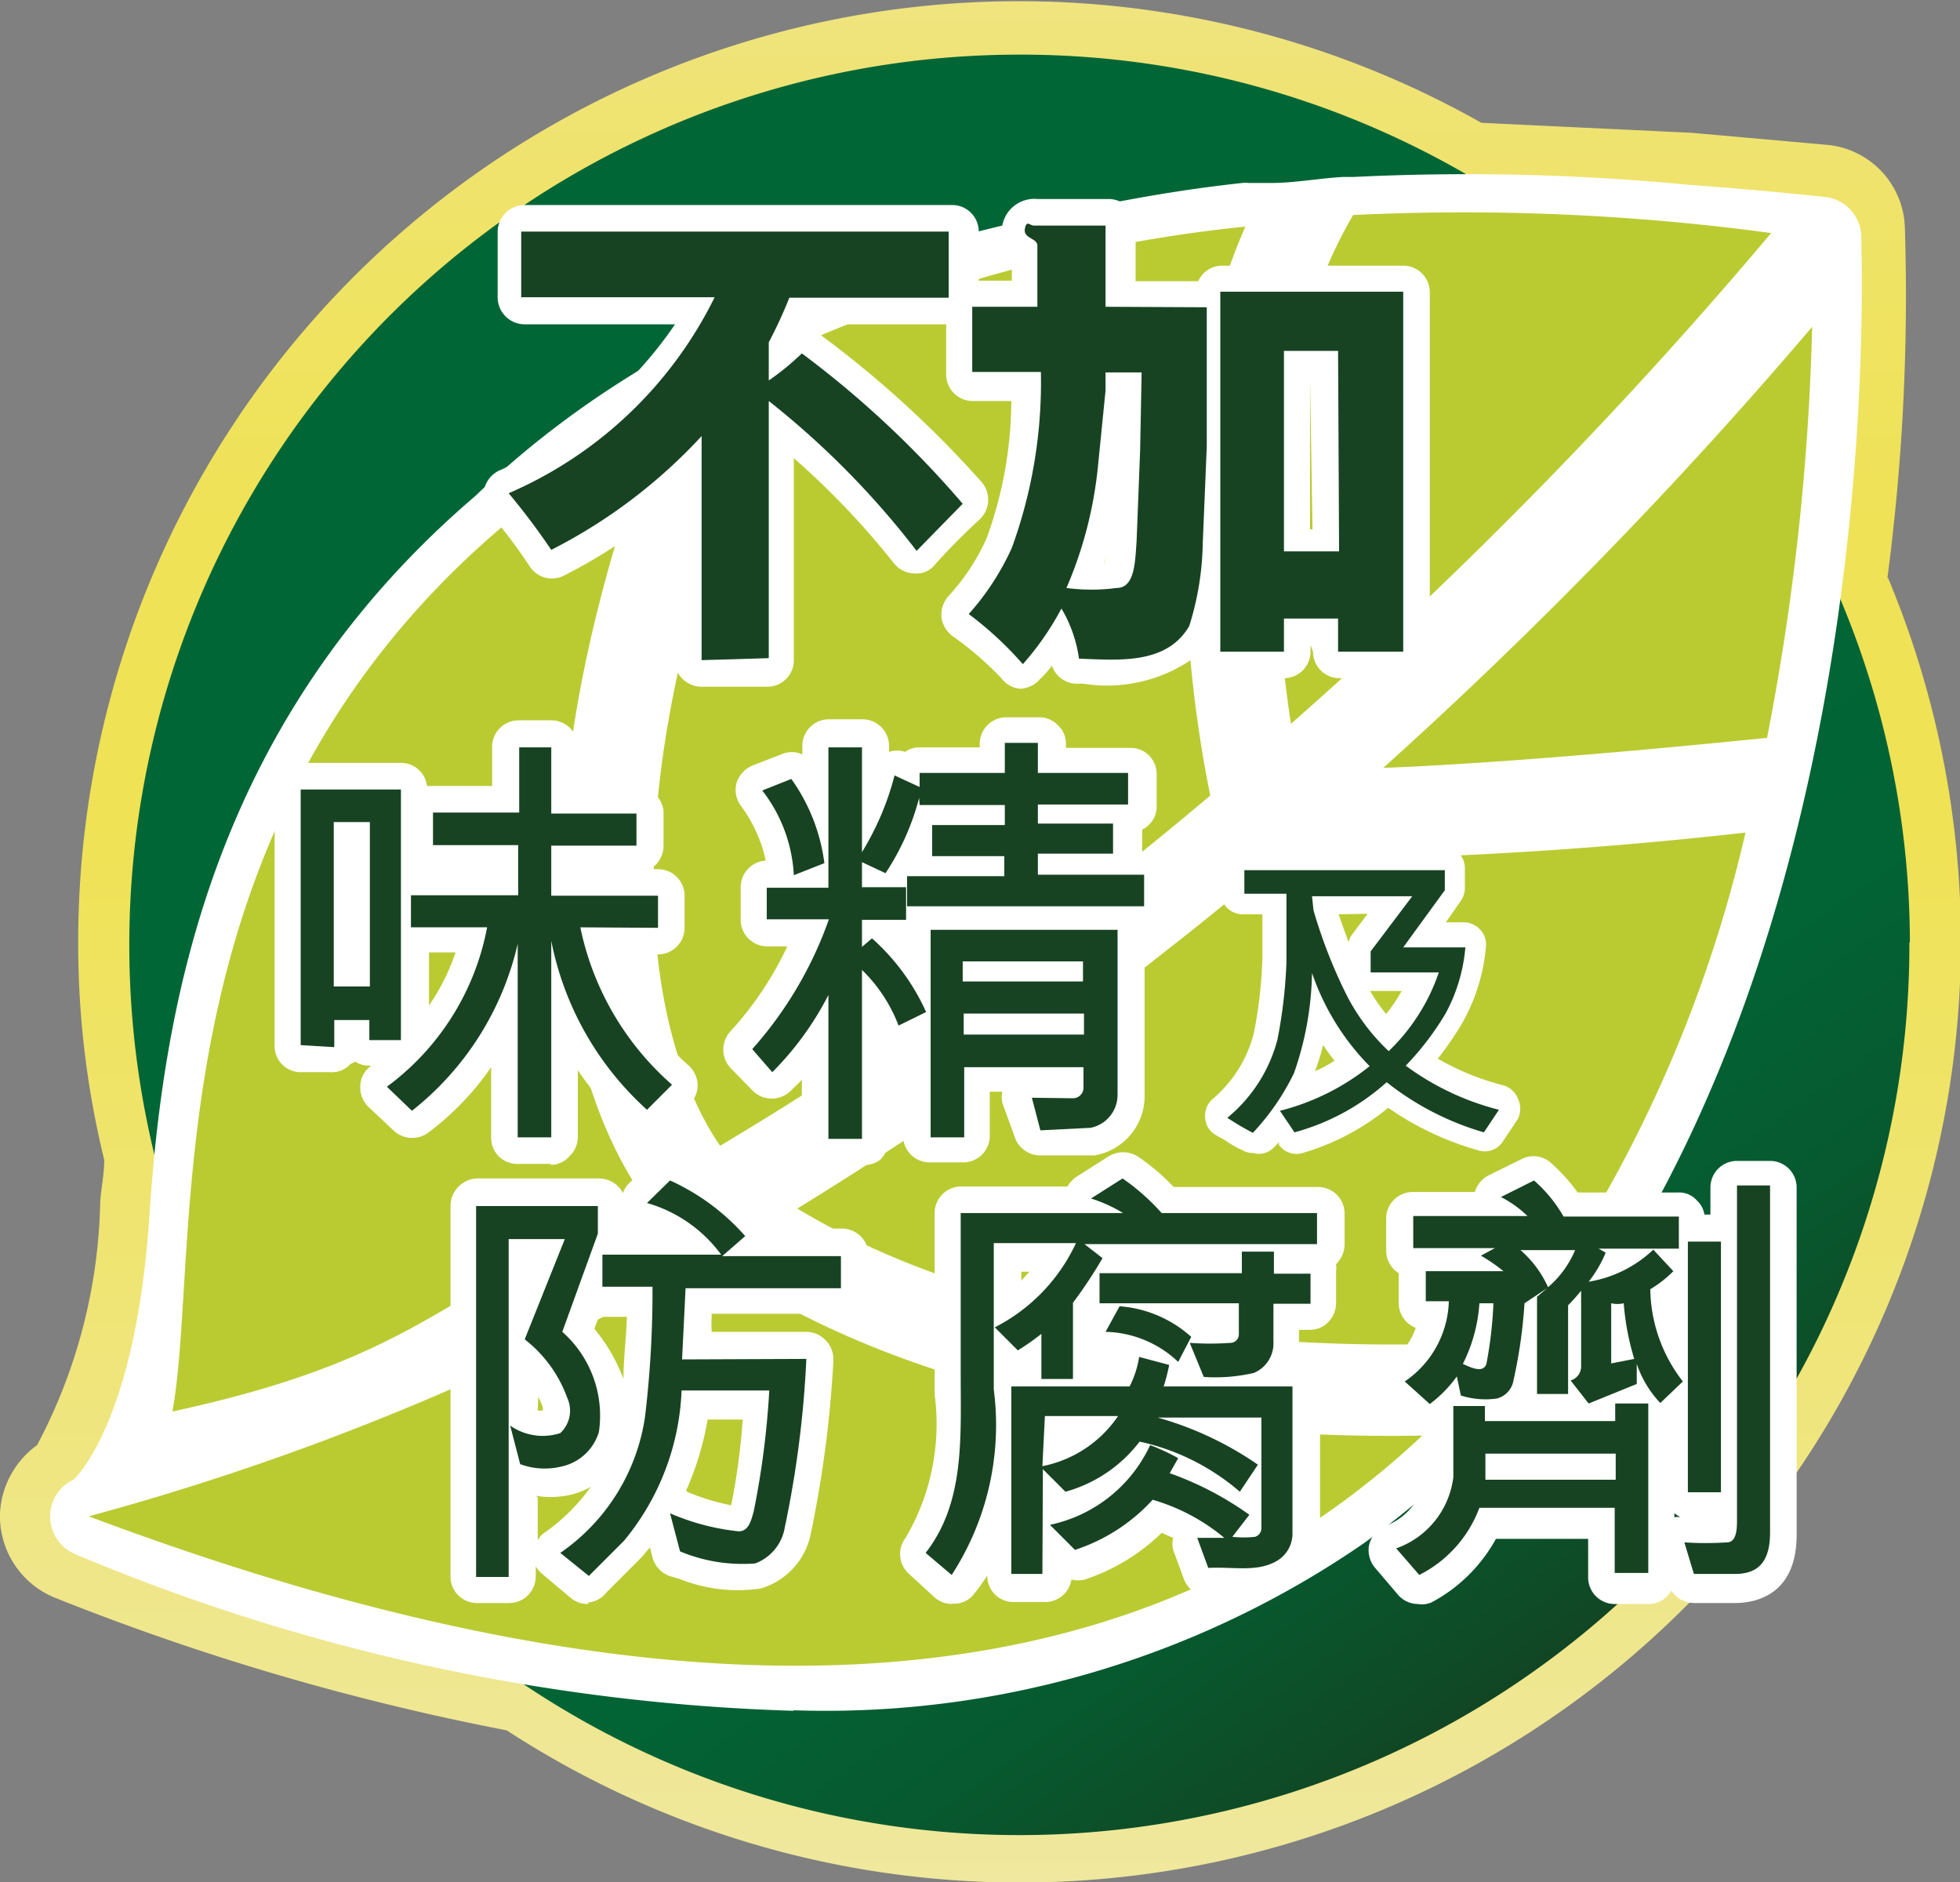 <svg xmlns="http://www.w3.org/2000/svg" xmlns:xlink="http://www.w3.org/1999/xlink" viewBox="0 0 39.11 37.55" xmlns:v="https://vecta.io/nano"><rect x="0" y="0" width="39.11" height="37.55" fill="#808080" stroke="none"/><defs><linearGradient id="A" x1="19.55" y1="37.55" x2="19.55" gradientUnits="userSpaceOnUse"><stop offset="0" stop-color="#efe89e"/><stop offset=".57" stop-color="#efe254"/><stop offset=".72" stop-color="#efe257"/><stop offset=".83" stop-color="#efe361"/><stop offset=".94" stop-color="#efe372"/><stop offset="1" stop-color="#efe47f"/></linearGradient><linearGradient id="B" x1="10.19" y1="4.28" x2="30.52" y2="33.32" gradientUnits="userSpaceOnUse"><stop offset="0" stop-color="#006636"/><stop offset=".57" stop-color="#006636"/><stop offset=".74" stop-color="#026334"/><stop offset=".87" stop-color="#07592f"/><stop offset=".99" stop-color="#104825"/><stop offset="1" stop-color="#114624"/></linearGradient><path id="C" d="M14 13.17V8.7a10.64 10.64 0 0 1-3 2.27 13.9 13.9 0 0 0-.85-1.13 8.21 8.21 0 0 0 4.11-3.91H10.4V4.62h8.53v1.32h-3.18a9 9 0 0 1-.41.89v.76a5.13 5.13 0 0 0 .66-.54 19.78 19.78 0 0 1 3.21 3l-.92.94A17 17 0 0 0 15.34 8v5.13z"/><path id="D" d="M24.08 6.13V8.9L24 10.84a5.8 5.8 0 0 1-.27 1.65c-.45.77-1.4.68-2.2.65a2.67 2.67 0 0 0-.35-1 5.68 5.68 0 0 1-.77 1.11 7 7 0 0 0-1.08-1 5.17 5.17 0 0 0 .86-1.32 9.66 9.66 0 0 0 .58-3.51H19.4v-1.3h1.3V4.9c0-.15-.28-.14-.25-.33s.1-.07.18-.07h1.43v1.62zm-1.3 1.3h-.72v.36l-.15 1.5a8.13 8.13 0 0 1-.63 2.44 3.8 3.8 0 0 0 1 0c.36 0 .37-.5.4-.94l.07-1.8zM28 13h-1.3v-.66h-1.08V13h-1.27V5.82H28zm-1.3-6h-1.08v4h1.1z"/><path id="E" d="M11.22 26.57a2.23 2.23 0 0 1 .73 2 1 1 0 0 1-.76.69 1.41 1.41 0 0 1-.81-.05l-.2-.77a1.13 1.13 0 0 0 1 .15.61.61 0 0 0 .14-.7 2.59 2.59 0 0 0-.85-1.17l.8-2h-1.12v6.74H9.5v-7.4h2.43v.55zm4.87.54a20.94 20.94 0 0 1-.43 3.36.93.93 0 0 1-.59.72 3.23 3.23 0 0 1-1.5-.24l-.2-.76a4.65 4.65 0 0 0 1.37.36c.2 0 .25-.22.3-.4a16.92 16.92 0 0 0 .31-2.41H13.6a5 5 0 0 1-1.15 3l-.7.7-.57-.46a4 4 0 0 0 1.69-2.71 21 21 0 0 0 .15-2.6h-1v-.64h2.37A2.78 2.78 0 0 0 12.91 24l.46-.45a4.43 4.43 0 0 1 1.5 1.11l-.46.4h2.37v.64h-3.1l-.07 1.42z"/><path id="F" d="M22 25.1a9.16 9.16 0 0 1-.59.89v1.52h-.63v-.9a4.73 4.73 0 0 1-.47.33l-.46-.46a3.58 3.58 0 0 0 1.62-1.68h-1.64v2.92a5.49 5.49 0 0 1-.84 3.7l-.52-.44c.78-1 .7-2.28.7-3.55V24.2h3.24a2.9 2.9 0 0 0-.64-.29l.63-.4a4.37 4.37 0 0 1 .78.69h3.1v.62h-4.64zm-1.2 6.3h-.62v-3.74h2.36a1.94 1.94 0 0 0 .19-.59l.6.16a3.83 3.83 0 0 1-.11.43h2.57v2.92a.63.63 0 0 1-.28.54c-.4.26-.9.13-1.4.16l-.22-.6h.54a3.94 3.94 0 0 0-1.43-.76 3.62 3.62 0 0 1-1.55 1l-.5-.5a2.85 2.85 0 0 0 2-1.59 4.13 4.13 0 0 1 .56.26l-.17.3a6.38 6.38 0 0 1 1.59.83l-.34.44a2.22 2.22 0 0 0 .45 0 .18.18 0 0 0 .13-.18v-2.2H23.1a6.7 6.7 0 0 1 2 .94l-.36.54a4.54 4.54 0 0 0-2-1 2.8 2.8 0 0 1-1.48 1l-.45-.45zm0-2.15a2.38 2.38 0 0 0 1.51-1h-1.46zm2.94-2.46a5.67 5.67 0 0 0 .81 0 .17.17 0 0 0 .17-.17V26h-2.78v-.6h2.84v-.43h.64v.44h.73v.6h-.74v.75a.64.64 0 0 1-.39.63 3.44 3.44 0 0 1-1 .08zm-1.4-.73a2.4 2.4 0 0 1 1.43.61l-.26.5a2.17 2.17 0 0 0-1.45-.6z"/><path id="G" d="M29.63 28.05v.3h2.6V28h.66v3.38h-.67v-1.3h-2.7a2.46 2.46 0 0 1-1.2 1.34l-.46-.53A1.73 1.73 0 0 0 29 29.47v-1.42zM31.7 28l-.36-.46a.29.29 0 0 0 .21-.29v-1.5a3.79 3.79 0 0 1-.26.29v1.77h-.62v-1.94l.2-.17-.45.3a9.92 9.92 0 0 1-.22 1.54.45.45 0 0 1-.33.36 1.61 1.61 0 0 1-.72-.06l-.08-.38a2.55 2.55 0 0 1-.54.55l-.5-.45a2 2 0 0 0 .88-1.6h-.46v-.6H30a3.28 3.28 0 0 0-.45-.31l.28-.15H28.2v-.64h2.28a2.23 2.23 0 0 0-.53-.38l.66-.33a2.84 2.84 0 0 1 .59.72h2.3v.64h-1.6l.14.08a2.46 2.46 0 0 1-.34.58 2.44 2.44 0 0 0 1.29-.64l.4.43a2.34 2.34 0 0 1-.46.36 3.06 3.06 0 0 0 .65 1.84l-.45.43a2.12 2.12 0 0 1-.47-.78v.4zm-2.18-2a3.14 3.14 0 0 1-.33 1.21c.14.06.4.2.47 0A8.29 8.29 0 0 0 29.8 26zm.12 3.52h2.6V29h-2.6zm.7-4.58a2.14 2.14 0 0 1 .55.74 2 2 0 0 0 .54-.74zm2.27 2.17A5.12 5.12 0 0 1 32.4 26a.55.55 0 0 1-.25 0v1.2zm1 3.66a6.52 6.52 0 0 0 .85 0c.18 0 .2-.24.2-.42v-6.7h.66v6.92c0 .57-.22.83-.7.83h-.82zm.73-6v5h-.66v-5z"/><path id="H" d="M6 20.85v-5.1h2v5h-.63v-.4h-.7v.54zm1.38-4.45h-.72v3.28h.72zm4.2 2.1a5.7 5.7 0 0 0 1.83 3.14l-.5.5A6.13 6.13 0 0 1 11 18.77v3.92h-.67v-3.86a5.93 5.93 0 0 1-2.11 3.33l-.5-.48a5.13 5.13 0 0 0 2-3.18H8.2v-.64h2.14v-1h-1.7v-.65h1.72v-1.3H11v1.32h1.7v.64H11v1h2.13v.64z"/><path id="I" d="M18.34 15.92a5 5 0 0 1-.67 1.5l-.47-.22v.5h.88v.65h-.88v.54l.2-.17a4.37 4.37 0 0 1 1.08 1.47l-.55.27a3.07 3.07 0 0 0-.73-1.11v3.37h-.67v-2.87a6.12 6.12 0 0 1-1.12 1.54l-.4-.46a7.76 7.76 0 0 0 1.53-2.59H15.3v-.63h1.23v-2.8h.67V17a5.6 5.6 0 0 0 .65-1.53l.5.23v-.28h1.7v-.6h.66v.6h1.8v.63h-1.8v.38h1.5v.6h-1.5v.42h2.12v.63H18.1v-.6h1.94v-.4H18.6v-.62h1.45v-.4h-1.7zm-2.5 1.54a3 3 0 0 0-.63-1.69l.58-.23a3.69 3.69 0 0 1 .66 1.68zm5.57 4.45a.21.21 0 0 0 .21-.22v-.4h-2.38v1.4h-.67v-4.14h3.73v3.3a.67.67 0 0 1-.54.65l-1 .05-.17-.65zm.2-2.33v-.4h-2.4v.4zm-2.38 1.06h2.4v-.42h-2.4z"/><path id="J" d="M25.54 22.16a4.7 4.7 0 0 0 1.79-.89 4.9 4.9 0 0 1-1.15-1.86 6.33 6.33 0 0 1-.36 2A4.79 4.79 0 0 1 25 22.6a5.61 5.61 0 0 1-.51-.3 3 3 0 0 0 1-1.56 9.8 9.8 0 0 0 .18-1.55v-1.36h-.84v-.47h4v.4L28 18.9h1.24a3.35 3.35 0 0 1-.39 1.31 5.59 5.59 0 0 1-.8 1.05 5.35 5.35 0 0 0 1.86.88l-.3.45a5.64 5.64 0 0 1-1.94-1 4.52 4.52 0 0 1-1.84 1zm.67-4a10 10 0 0 0 .64 1.65 4.08 4.08 0 0 0 .86 1.16 3.92 3.92 0 0 0 1-1.57h-1.36v-.42l.83-1.1h-2z"/></defs><path d="M37.66 11.54a43 43 0 0 0 .35-7 1.71 1.71 0 0 0-1.55-1.65l-2.7-.24-4.2-.2a18.77 18.77 0 0 0-28 16.35 18.16 18.16 0 0 0 .52 4.34c0 .28-.06.56-.08.83a10.79 10.79 0 0 1-1.26 4.86A1.79 1.79 0 0 0 0 30.18a1.76 1.76 0 0 0 1.11 1.7 49.54 49.54 0 0 0 9 2.64 18.78 18.78 0 0 0 27.56-23z" fill="url(#A)"/><path d="M38.1 18.8A17.76 17.76 0 1 1 20.35 1.09 17.74 17.74 0 0 1 38.11 18.8z" fill="url(#B)"/><g fill="#fff"><path d="M36.3 4.68l-2.68-.23A44.63 44.63 0 0 0 27 4.29h-.16c-.73 0-2 .18-2 .16-1 .1-1.92.26-2.86.45-5.56 1-9.36 3.08-12 5.6-5 4.3-5.93 9.7-6.24 13.66-.3 4.76-1.77 6-1.95 6.06h0C38.16 44.46 36.3 4.68 36.3 4.68z"/><path d="M15.83 34.13A40 40 0 0 1 1.49 31a.82.82 0 0 1-.49-.76.8.8 0 0 1 .47-.72c.2-.2 1.28-1.45 1.52-5.4.3-4.32 1.35-9.83 6.5-14.23 3-2.9 7.2-4.85 12.38-5.78 1.1-.22 2-.36 2.92-.46a.48.48 0 0 1 .12 0h.48c.43 0 1-.1 1.42-.12h.2a46.48 46.48 0 0 1 6.72.16c.85.06 1.75.14 2.68.24a.81.81 0 0 1 .73.76c0 .75.74 18.44-9.93 26.1a18.92 18.92 0 0 1-11.37 3.33zM3.17 29.9c9.8 3.6 17.57 3.45 23-.5 8.82-6.32 9.3-20.67 9.27-24-.66-.07-1.3-.12-1.94-.17a46.06 46.06 0 0 0-6.48-.15h-.12c-.4 0-.95.07-1.37.1h-.58a27.36 27.36 0 0 0-2.78.45 22 22 0 0 0-11.6 5.38c-4.72 4.05-5.68 9.15-6 13.14a12.73 12.73 0 0 1-1.4 5.73z"/></g><path d="M13.15 8.27a27.61 27.61 0 0 0-2.4 1.65C2.83 16 4.06 24.78 3.44 28.16c4.6-1 5.34-2.16 9.33-4.38-1.12-1.67-3.08-6.3.38-15.5zm1.2 14.6a73.3 73.3 0 0 0 9.8-7c-.36-1.76-1.2-7 .7-11.35A29.51 29.51 0 0 0 15.67 7c-4.4 10.1-2.13 14.66-1.3 15.86zm21-18.22A45.83 45.83 0 0 0 27 4.29c-1.94 3.32-1.6 7.82-1.24 10.15a92 92 0 0 0 9.59-9.8zm-9.86 12.5c-.7.6-1.43 1.2-2.2 1.8a75.51 75.51 0 0 1-7.38 5.16c5.16 3.12 12.5 2.76 14.22 2.63a27 27 0 0 0 4.7-10.13 87.57 87.57 0 0 1-9.35.55zm2.1-1.83c2.6-.1 6.2-.45 7.67-.6a48.8 48.8 0 0 0 .9-8.2 92.46 92.46 0 0 1-8.57 8.81zm-13.44 9.8a52.21 52.21 0 0 1-12.38 5.13c10.64 4 19 4 24.83-.15a16.87 16.87 0 0 0 1.78-1.46c-3.4.06-9.66-.32-14.23-3.52z" fill="#bacb32"/><g fill="#fff"><use xlink:href="#C"/><path d="M15.34 13.7H14a.54.54 0 0 1-.54-.53V10a11 11 0 0 1-2.2 1.48.53.53 0 0 1-.69-.18 10.17 10.17 0 0 0-.8-1.06.57.57 0 0 1-.11-.47.55.55 0 0 1 .34-.4 8.3 8.3 0 0 0 3.47-2.9h-3a.54.54 0 0 1-.54-.53V4.62a.54.54 0 0 1 .54-.53H19a.53.53 0 0 1 .53.53v1.32a.53.53 0 0 1-.53.53h-2.9v.06a.66.66 0 0 1 .19.09 21.07 21.07 0 0 1 3.3 3 .54.54 0 0 1-.05.75 12.38 12.38 0 0 0-.88.89.47.47 0 0 1-.41.18.54.54 0 0 1-.41-.2 16 16 0 0 0-2-2.1v4a.53.53 0 0 1-.51.56zm-.78-1.06h.24V8a.54.54 0 0 1 0-.22.59.59 0 0 1 0-.23v-.72a.45.45 0 0 1 .07-.25 6.12 6.12 0 0 0 .38-.83.54.54 0 0 1 .5-.34h2.64v-.25h-7.46v.25h3.38a.56.56 0 0 1 .45.23.59.59 0 0 1 .05.5A8.42 8.42 0 0 1 11 10c.07.08.13.17.2.26a10.23 10.23 0 0 0 2.41-1.93.53.53 0 0 1 .93.35zm1.35-4.82a17.85 17.85 0 0 1 2.36 2.32l.15-.16A19 19 0 0 0 16 7.75z"/><use xlink:href="#D"/><path d="M20.37 13.74h0a.51.51 0 0 1-.38-.2 6.5 6.5 0 0 0-.94-.82.58.58 0 0 1-.26-.37.57.57 0 0 1 .12-.44 4.25 4.25 0 0 0 .78-1.18A8.08 8.08 0 0 0 20.18 8h-.77a.53.53 0 0 1-.53-.53V6.13a.53.53 0 0 1 .53-.53h.78v-.47A.66.66 0 0 1 20 4.5a.65.65 0 0 1 .7-.53h1.43a.54.54 0 0 1 .53.54v1.1h1.25a.52.52 0 0 1 .48-.31H28a.53.53 0 0 1 .53.53V13a.53.53 0 0 1-.53.53h-1.3a.53.53 0 0 1-.5-.53l-.05-.13V13a.53.53 0 0 1-.53.53h-1.27a.53.53 0 0 1-.52-.41 3 3 0 0 1-2.21.52h-.15a.53.53 0 0 1-.48-.36 2 2 0 0 1-.24.27.55.55 0 0 1-.38.19zm1.56-1.12c.62 0 1.05 0 1.28-.36a5.53 5.53 0 0 0 .22-1.44l.1-2V6.66H22.1a.54.54 0 0 1-.54-.53V5h-.3v1.13a.53.53 0 0 1-.53.53h-.78v.23h.8a.55.55 0 0 1 .38.16.54.54 0 0 1 .15.38 9.84 9.84 0 0 1-.61 3.71 5.07 5.07 0 0 1-.6 1l.28.24.2-.36.14-.23.07-.1a.65.65 0 0 1 0-.19 7.75 7.75 0 0 0 .59-2.29l.15-1.86a.53.53 0 0 1 .53-.5h.72a.55.55 0 0 1 .38.16.51.51 0 0 1 .15.39V9l-.1 1.85c0 .53-.1 1.38-.9 1.44a3.27 3.27 0 0 1-.44 0 1.9 1.9 0 0 1 .09.33zm2.95-.1h.2v-.14a.53.53 0 0 1 .53-.54h1.1a.54.54 0 0 1 .53.54v.13h.24V6.35h-2.62zm-2.8-1.44l-.06.2a1.23 1.23 0 0 0 .06-.2zm4.64.54h-1.1a.53.53 0 0 1-.53-.53v-4a.53.53 0 0 1 .53-.53h1.1a.53.53 0 0 1 .53.53v4a.53.53 0 0 1-.53.53zm-.58-1.06h.05l-.05-3z"/></g><g fill="#184322"><use xlink:href="#C"/><use xlink:href="#D"/></g><g fill="#fff"><use xlink:href="#E"/><path d="M11.73 32a.54.54 0 0 1-.34-.12l-.57-.48a.64.64 0 0 1-.13-.15v.2a.53.53 0 0 1-.53.53H9.5a.53.53 0 0 1-.51-.56v-7.38a.55.55 0 0 1 .53-.53h2.43a.54.54 0 0 1 .48.29.49.49 0 0 1 .13-.2l.46-.45a.52.52 0 0 1 .57-.11 4.85 4.85 0 0 1 1.7 1.25.65.65 0 0 1 .11.22h1.4a.53.53 0 0 1 .53.53v.64a.53.53 0 0 1-.53.53h-2.6v.08a2.62 2.62 0 0 0 0 .28h1.9a.55.55 0 0 1 .53.56 22.81 22.81 0 0 1-.45 3.46 1.43 1.43 0 0 1-1 1.1 3.14 3.14 0 0 1-1.62-.19l-.17-.05a.54.54 0 0 1-.37-.38l-.05-.2-.17.2-.7.7a.52.52 0 0 1-.36.2zm-1-2.13v.86a.44.44 0 0 1 .16-.17 3.84 3.84 0 0 0 .9-.9 1.44 1.44 0 0 1-.45.17 1.78 1.78 0 0 1-.65.01zm3-.1a4.45 4.45 0 0 0 .86.26 13.29 13.29 0 0 0 .23-1.71h-.7a6 6 0 0 1-.43 1.42zm-3-1.63h.1a.18.18 0 0 0 0-.06 1 1 0 0 0-.09-.21zm1.13-1.63a3.41 3.41 0 0 1 .58 1c0-.4.06-.86.07-1.24h-.56zm.64-1.95h.26a.49.49 0 0 1-.26-.21z"/><use xlink:href="#F"/><path d="M19 32a.54.54 0 0 1-.36-.14l-.5-.46a.53.53 0 0 1-.07-.72 4.47 4.47 0 0 0 .58-2.86V24.2a.53.53 0 0 1 .53-.53h2.12a.61.61 0 0 1 .19-.2l.63-.4a.55.55 0 0 1 .58 0 4.23 4.23 0 0 1 .72.61h2.88a.53.53 0 0 1 .53.53v.62a.56.56 0 0 1-.17.39.61.61 0 0 1 0 .15V26a.55.55 0 0 1-.16.38.51.51 0 0 1-.38.15h-.2v.2a1.49 1.49 0 0 1-.07.43.51.51 0 0 1 .49.53v2.92a1.16 1.16 0 0 1-.52 1 2 2 0 0 1-1.29.25h-.37a.56.56 0 0 1-.53-.34l-.22-.6a.5.5 0 0 1 0-.24l-.23-.1a4 4 0 0 1-1.53.93.5.5 0 0 1-.27 0 .53.53 0 0 1-.53.45h-.62a.52.52 0 0 1-.53-.53h0a3.69 3.69 0 0 1-.29.4.49.49 0 0 1-.42.16zm3-4.83h0zm-1.62-1.8v.18l.16-.18z"/><use xlink:href="#G"/><path d="M28.3 32a.53.53 0 0 1-.4-.18l-.46-.54a.54.54 0 0 1-.12-.46.56.56 0 0 1 .3-.37 1.21 1.21 0 0 0 .81-1v-.95a.59.59 0 0 1-.29-.13l-.48-.37a.55.55 0 0 1-.17-.44.52.52 0 0 1 .24-.4 1.28 1.28 0 0 0 .52-.67.53.53 0 0 1-.34-.49v-.6a.53.53 0 0 1-.25-.45v-.64a.53.53 0 0 1 .53-.53h1.24a.55.55 0 0 1 .27-.33l.67-.33a.52.52 0 0 1 .6.1 3.56 3.56 0 0 1 .51.57h2a.47.47 0 0 1 .38.16.48.48 0 0 1 .15.28h.12v-.54a.53.53 0 0 1 .53-.53h.66a.53.53 0 0 1 .53.54v6.92c0 1.23-.86 1.36-1.23 1.36h-.82a.54.54 0 0 1-.45-.25.47.47 0 0 1-.09.12.51.51 0 0 1-.37.15h-.67a.53.53 0 0 1-.53-.53v-.77h-1.84a3.16 3.16 0 0 1-1.29 1.27.48.48 0 0 1-.26.03zm6.08-1.75h0zm-.53 0h.27zm-.44-.06v.08a.27.27 0 0 1 .12 0z"/></g><g fill="#184322"><use xlink:href="#E"/><use xlink:href="#F"/><use xlink:href="#G"/></g><g fill="#fff"><use xlink:href="#H"/><path d="M11 23.22h-.68a.52.52 0 0 1-.52-.53v-1.4a5.57 5.57 0 0 1-1.26 1.31.54.54 0 0 1-.69-.05l-.5-.47a.54.54 0 0 1-.16-.43.51.51 0 0 1 .22-.39h-.05a.5.5 0 0 1-.27-.08l-.1.05a.49.49 0 0 1-.38.16H6a.52.52 0 0 1-.52-.53v-5.1a.55.55 0 0 1 .16-.38.59.59 0 0 1 .36-.16h2a.52.52 0 0 1 .52.46h1.3v-.78a.53.53 0 0 1 .53-.53H11a.53.53 0 0 1 .53.53v.8h1.18a.54.54 0 0 1 .53.48v.7a.54.54 0 0 1-.27.46h.16a.53.53 0 0 1 .53.53v.64a.53.53 0 0 1-.54.53h-.88a5.43 5.43 0 0 0 1.47 2.19.56.56 0 0 1 .21.39.53.53 0 0 1-.16.41l-.5.48a.53.53 0 0 1-.73 0 6.52 6.52 0 0 1-1-1.16v1.33a.53.53 0 0 1-.16.38.51.51 0 0 1-.38.18zM8.56 19v1.06A4.21 4.21 0 0 0 9.09 19zm2-.68a.31.31 0 0 1 .1 0l.1-.08-.07-.05a.57.57 0 0 1-.13.16z"/><use xlink:href="#I"/><path d="M17.2 23.24h-.67a.53.53 0 0 1-.53-.53v-1.17c-.07.08-.15.15-.23.23a.54.54 0 0 1-.74 0l-.45-.46a.54.54 0 0 1 0-.74 6.74 6.74 0 0 0 1.13-1.69h-.4a.53.53 0 0 1-.53-.53v-.65a.53.53 0 0 1 .5-.53 2.82 2.82 0 0 0-.5-1.1.53.53 0 0 1-.08-.46.57.57 0 0 1 .32-.34l.57-.22a.51.51 0 0 1 .42 0v-.17a.53.53 0 0 1 .53-.53h.67a.53.53 0 0 1 .53.53V15a.5.5 0 0 1 .32 0 .48.48 0 0 1 .29-.09h1.2v-.08a.53.53 0 0 1 .52-.52h.66a.5.5 0 0 1 .38.16.49.49 0 0 1 .16.37v.08h1.28a.52.52 0 0 1 .53.52v.63a.5.5 0 0 1-.15.38.45.45 0 0 1-.14.1V17h.1a.53.53 0 0 1 .53.53v.63a.53.53 0 0 1-.53.53h-.05v3.18a1.2 1.2 0 0 1-1 1.18h-1.06a.54.54 0 0 1-.54-.39L20 22a.55.55 0 0 1 0-.22h-.25v.88a.53.53 0 0 1-.53.53h-.67a.53.53 0 0 1-.53-.53V21a.52.52 0 0 1-.3 0v1.77a.52.52 0 0 1-.16.37.53.53 0 0 1-.36.1zm-.54-3.92h0zm4.08-3.22h0z"/><use xlink:href="#J"/><path d="M25 23a.35.35 0 0 1-.2-.05 2 2 0 0 1-.35-.2l-.18-.1a.42.42 0 0 1-.22-.33.45.45 0 0 1 .13-.38 2.55 2.55 0 0 0 .84-1.33 9.06 9.06 0 0 0 .17-1.49v-.88h-.4a.45.45 0 0 1-.44-.45v-.47a.44.44 0 0 1 .44-.44h4a.44.44 0 0 1 .44.44v.4a.44.44 0 0 1-.08.25l-.3.43h.36a.45.45 0 0 1 .33.15.43.43 0 0 1 .11.34 3.74 3.74 0 0 1-.45 1.48 6.19 6.19 0 0 1-.51.75 5.12 5.12 0 0 0 1.3.53.45.45 0 0 1 .3.27.47.47 0 0 1 0 .4l-.3.45a.43.43 0 0 1-.49.18 6 6 0 0 1-1.8-.85 4.8 4.8 0 0 1-1.7.9.43.43 0 0 1-.48-.16v-.05l-.1.1A.41.41 0 0 1 25 23zm1.4-2.15a4.06 4.06 0 0 1-.16.52 2.42 2.42 0 0 0 .39-.21 3.55 3.55 0 0 1-.2-.27zm.94-1.08a3.19 3.19 0 0 0 .32.46 3.7 3.7 0 0 0 .31-.46zm0-.87h0zm-.63-.66l.2.56a.38.38 0 0 1 .08-.17l.3-.4z"/></g><g fill="#184322"><use xlink:href="#H"/><use xlink:href="#I"/><use xlink:href="#J"/></g></svg>